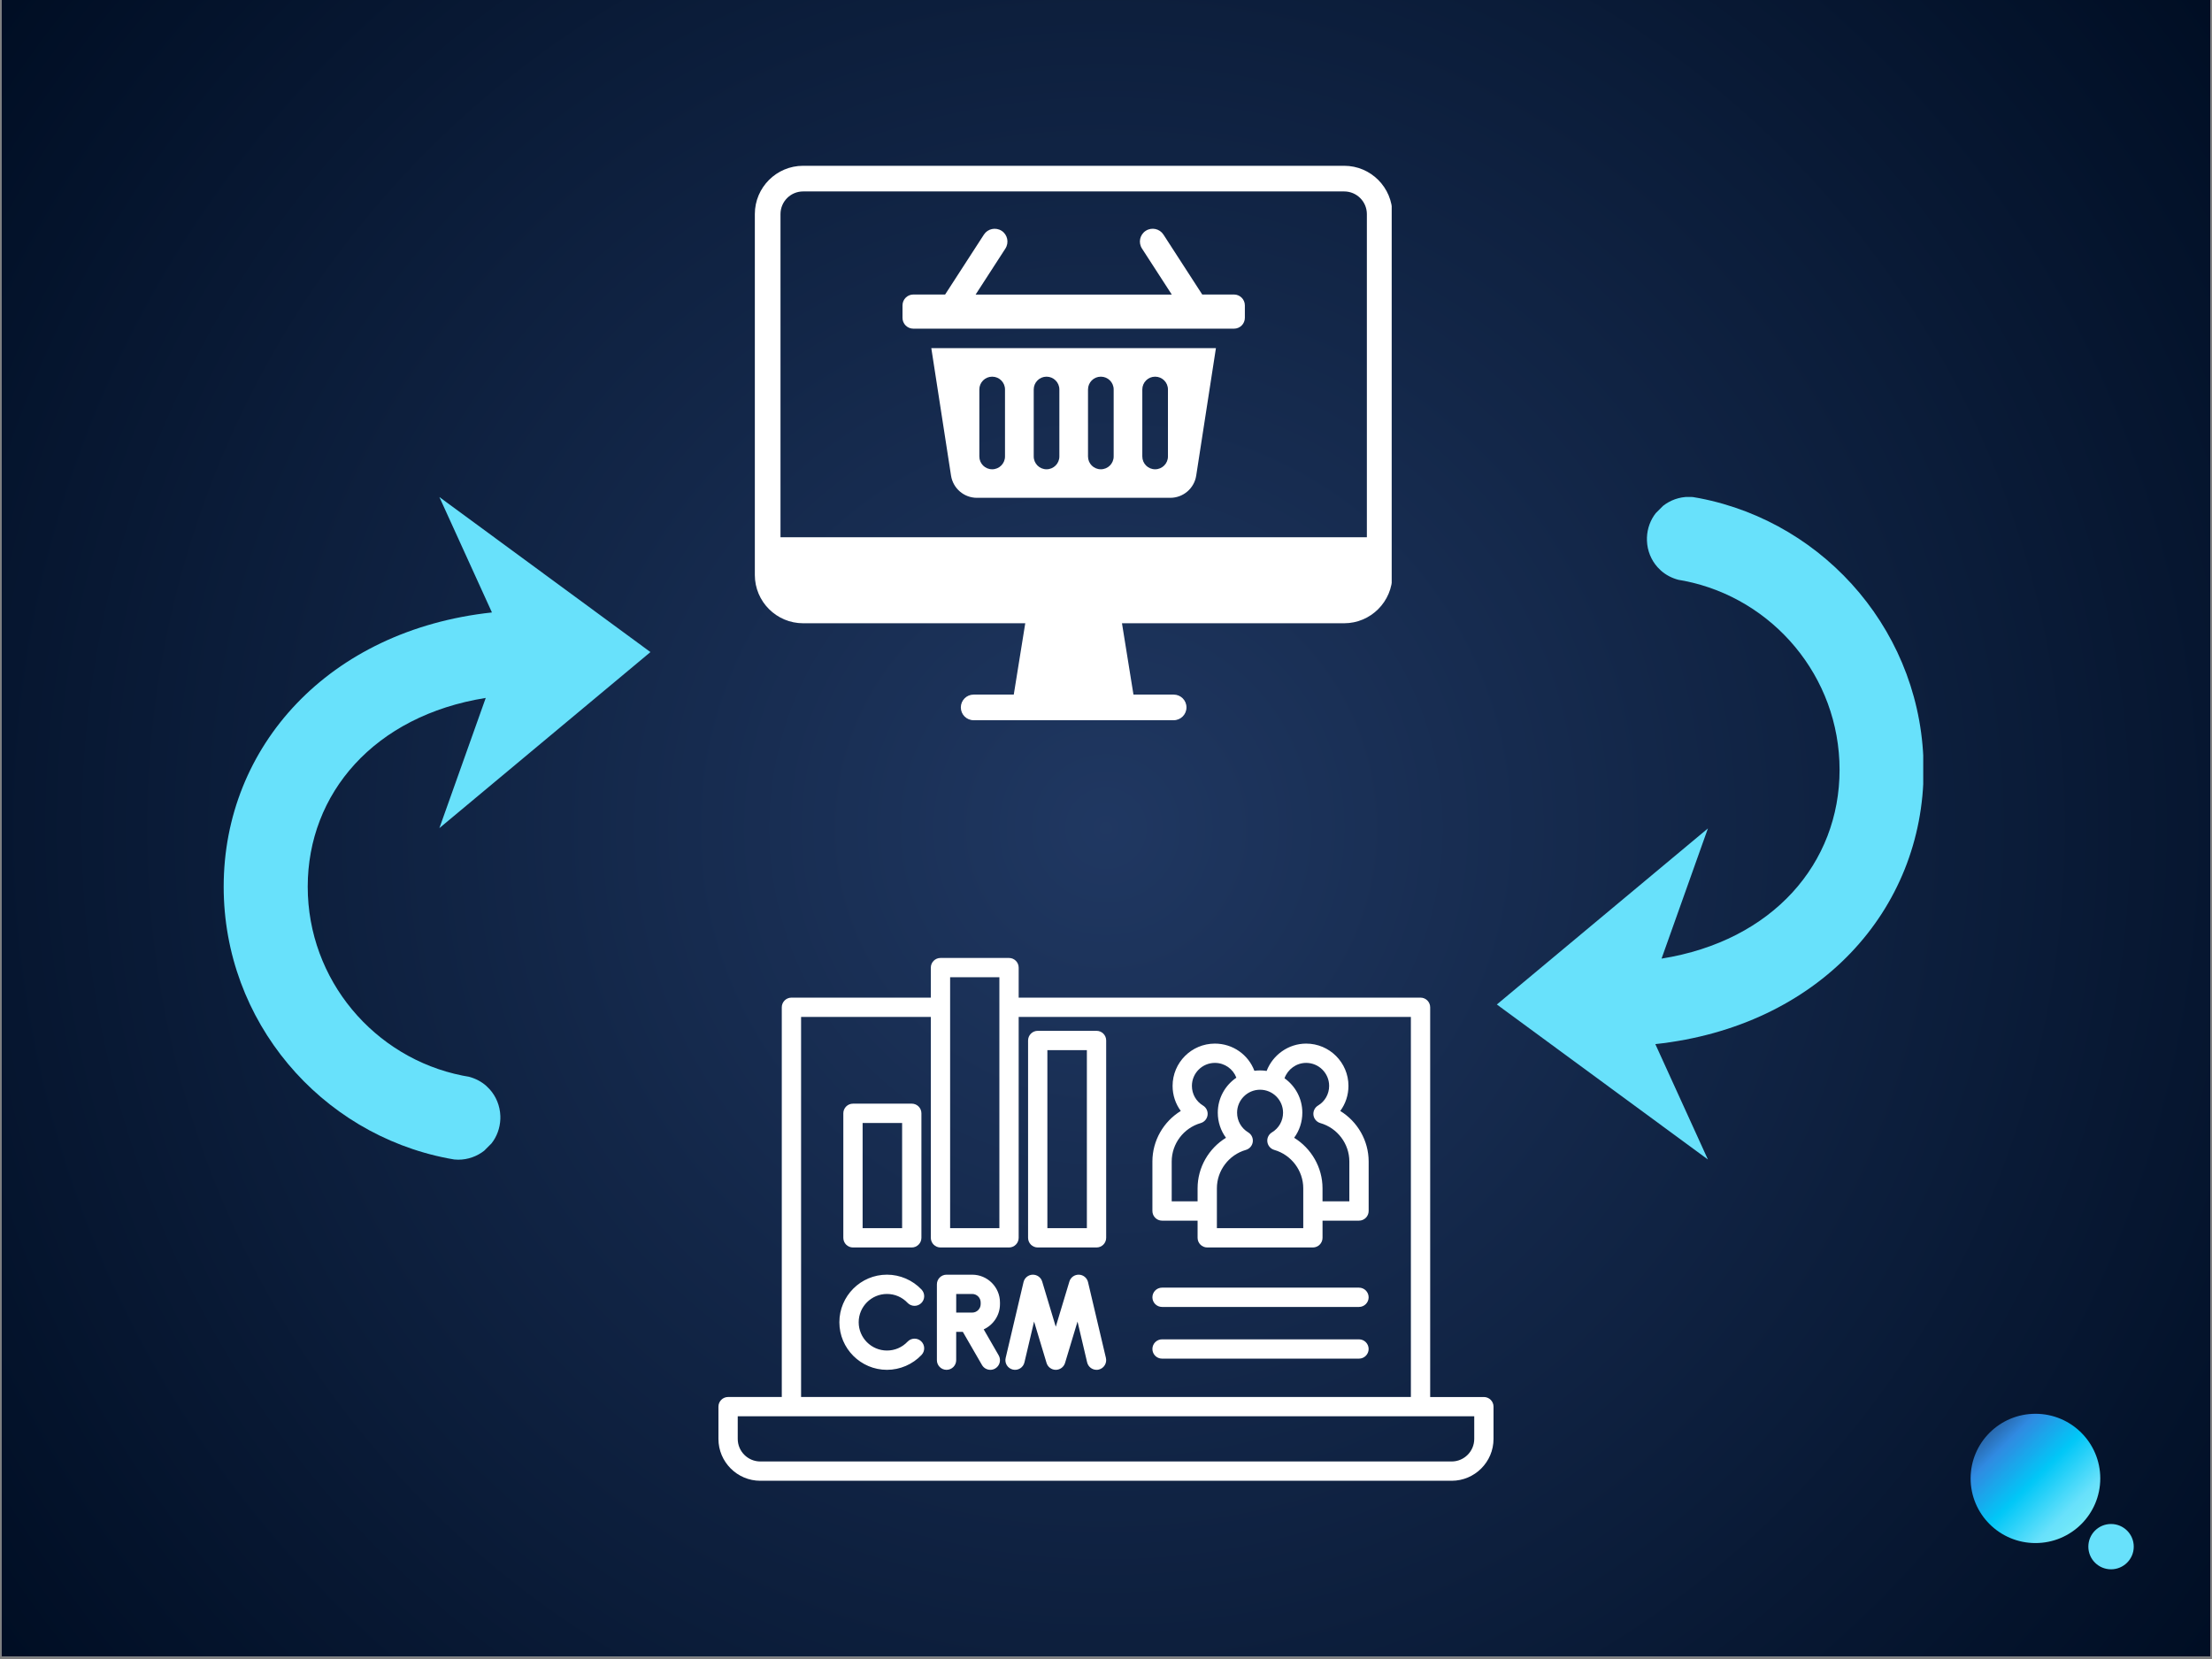 <svg xmlns="http://www.w3.org/2000/svg" xmlns:xlink="http://www.w3.org/1999/xlink" width="600" zoomAndPan="magnify" viewBox="0 0 450 337.5" height="450" preserveAspectRatio="xMidYMid meet" version="1.0"><rect x="0" y="0" width="450" height="337.5" fill="#808080" stroke="none"/><defs><clipPath id="05f36a0d32"><path d="M 0.332 0 L 449.668 0 L 449.668 337 L 0.332 337 Z M 0.332 0 " clip-rule="nonzero"/></clipPath><radialGradient gradientTransform="matrix(1, 0, 0, 1, 0.333, 0)" gradientUnits="userSpaceOnUse" r="280.834" cx="224.667" id="68f4e9fffe" cy="168.5" fx="224.667" fy="168.5"><stop stop-opacity="1" stop-color="rgb(12.451%, 21.831%, 38.239%)" offset="0"/><stop stop-opacity="1" stop-color="rgb(12.279%, 21.605%, 37.906%)" offset="0.016"/><stop stop-opacity="1" stop-color="rgb(12.132%, 21.413%, 37.622%)" offset="0.027"/><stop stop-opacity="1" stop-color="rgb(11.986%, 21.219%, 37.337%)" offset="0.039"/><stop stop-opacity="1" stop-color="rgb(11.838%, 21.027%, 37.051%)" offset="0.051"/><stop stop-opacity="1" stop-color="rgb(11.691%, 20.833%, 36.768%)" offset="0.062"/><stop stop-opacity="1" stop-color="rgb(11.543%, 20.641%, 36.482%)" offset="0.074"/><stop stop-opacity="1" stop-color="rgb(11.397%, 20.447%, 36.197%)" offset="0.086"/><stop stop-opacity="1" stop-color="rgb(11.25%, 20.255%, 35.912%)" offset="0.098"/><stop stop-opacity="1" stop-color="rgb(11.102%, 20.061%, 35.628%)" offset="0.109"/><stop stop-opacity="1" stop-color="rgb(10.956%, 19.868%, 35.342%)" offset="0.121"/><stop stop-opacity="1" stop-color="rgb(10.809%, 19.675%, 35.057%)" offset="0.133"/><stop stop-opacity="1" stop-color="rgb(10.661%, 19.482%, 34.773%)" offset="0.145"/><stop stop-opacity="1" stop-color="rgb(10.515%, 19.289%, 34.488%)" offset="0.156"/><stop stop-opacity="1" stop-color="rgb(10.367%, 19.096%, 34.203%)" offset="0.168"/><stop stop-opacity="1" stop-color="rgb(10.22%, 18.903%, 33.919%)" offset="0.18"/><stop stop-opacity="1" stop-color="rgb(10.074%, 18.71%, 33.633%)" offset="0.191"/><stop stop-opacity="1" stop-color="rgb(9.926%, 18.517%, 33.348%)" offset="0.203"/><stop stop-opacity="1" stop-color="rgb(9.779%, 18.324%, 33.063%)" offset="0.215"/><stop stop-opacity="1" stop-color="rgb(9.631%, 18.13%, 32.779%)" offset="0.227"/><stop stop-opacity="1" stop-color="rgb(9.485%, 17.938%, 32.494%)" offset="0.238"/><stop stop-opacity="1" stop-color="rgb(9.338%, 17.744%, 32.208%)" offset="0.25"/><stop stop-opacity="1" stop-color="rgb(9.215%, 17.584%, 31.972%)" offset="0.262"/><stop stop-opacity="1" stop-color="rgb(9.117%, 17.456%, 31.781%)" offset="0.27"/><stop stop-opacity="1" stop-color="rgb(9.019%, 17.326%, 31.592%)" offset="0.277"/><stop stop-opacity="1" stop-color="rgb(8.922%, 17.198%, 31.401%)" offset="0.285"/><stop stop-opacity="1" stop-color="rgb(8.823%, 17.07%, 31.212%)" offset="0.293"/><stop stop-opacity="1" stop-color="rgb(8.725%, 16.94%, 31.023%)" offset="0.301"/><stop stop-opacity="1" stop-color="rgb(8.627%, 16.812%, 30.832%)" offset="0.309"/><stop stop-opacity="1" stop-color="rgb(8.53%, 16.684%, 30.643%)" offset="0.316"/><stop stop-opacity="1" stop-color="rgb(8.43%, 16.554%, 30.452%)" offset="0.324"/><stop stop-opacity="1" stop-color="rgb(8.333%, 16.426%, 30.263%)" offset="0.332"/><stop stop-opacity="1" stop-color="rgb(8.235%, 16.298%, 30.072%)" offset="0.34"/><stop stop-opacity="1" stop-color="rgb(8.138%, 16.168%, 29.883%)" offset="0.348"/><stop stop-opacity="1" stop-color="rgb(8.038%, 16.04%, 29.692%)" offset="0.355"/><stop stop-opacity="1" stop-color="rgb(7.941%, 15.912%, 29.503%)" offset="0.363"/><stop stop-opacity="1" stop-color="rgb(7.843%, 15.782%, 29.312%)" offset="0.371"/><stop stop-opacity="1" stop-color="rgb(7.695%, 15.59%, 29.027%)" offset="0.379"/><stop stop-opacity="1" stop-color="rgb(7.5%, 15.332%, 28.647%)" offset="0.395"/><stop stop-opacity="1" stop-color="rgb(7.303%, 15.074%, 28.268%)" offset="0.41"/><stop stop-opacity="1" stop-color="rgb(7.108%, 14.818%, 27.888%)" offset="0.426"/><stop stop-opacity="1" stop-color="rgb(6.911%, 14.56%, 27.509%)" offset="0.441"/><stop stop-opacity="1" stop-color="rgb(6.715%, 14.302%, 27.129%)" offset="0.457"/><stop stop-opacity="1" stop-color="rgb(6.519%, 14.046%, 26.749%)" offset="0.473"/><stop stop-opacity="1" stop-color="rgb(6.323%, 13.788%, 26.369%)" offset="0.488"/><stop stop-opacity="1" stop-color="rgb(6.151%, 13.564%, 26.036%)" offset="0.504"/><stop stop-opacity="1" stop-color="rgb(6.004%, 13.37%, 25.751%)" offset="0.516"/><stop stop-opacity="1" stop-color="rgb(5.858%, 13.177%, 25.467%)" offset="0.527"/><stop stop-opacity="1" stop-color="rgb(5.71%, 12.984%, 25.182%)" offset="0.539"/><stop stop-opacity="1" stop-color="rgb(5.563%, 12.791%, 24.896%)" offset="0.551"/><stop stop-opacity="1" stop-color="rgb(5.415%, 12.598%, 24.612%)" offset="0.562"/><stop stop-opacity="1" stop-color="rgb(5.269%, 12.405%, 24.327%)" offset="0.574"/><stop stop-opacity="1" stop-color="rgb(5.122%, 12.212%, 24.042%)" offset="0.586"/><stop stop-opacity="1" stop-color="rgb(4.974%, 12.019%, 23.758%)" offset="0.598"/><stop stop-opacity="1" stop-color="rgb(4.828%, 11.826%, 23.473%)" offset="0.609"/><stop stop-opacity="1" stop-color="rgb(4.681%, 11.633%, 23.187%)" offset="0.621"/><stop stop-opacity="1" stop-color="rgb(4.558%, 11.472%, 22.951%)" offset="0.633"/><stop stop-opacity="1" stop-color="rgb(4.46%, 11.343%, 22.76%)" offset="0.641"/><stop stop-opacity="1" stop-color="rgb(4.362%, 11.215%, 22.571%)" offset="0.648"/><stop stop-opacity="1" stop-color="rgb(4.265%, 11.086%, 22.38%)" offset="0.656"/><stop stop-opacity="1" stop-color="rgb(4.166%, 10.957%, 22.191%)" offset="0.664"/><stop stop-opacity="1" stop-color="rgb(4.068%, 10.829%, 22%)" offset="0.672"/><stop stop-opacity="1" stop-color="rgb(3.97%, 10.699%, 21.811%)" offset="0.68"/><stop stop-opacity="1" stop-color="rgb(3.871%, 10.571%, 21.62%)" offset="0.688"/><stop stop-opacity="1" stop-color="rgb(3.725%, 10.379%, 21.335%)" offset="0.695"/><stop stop-opacity="1" stop-color="rgb(3.528%, 10.121%, 20.956%)" offset="0.711"/><stop stop-opacity="1" stop-color="rgb(3.333%, 9.863%, 20.576%)" offset="0.727"/><stop stop-opacity="1" stop-color="rgb(3.136%, 9.607%, 20.197%)" offset="0.742"/><stop stop-opacity="1" stop-color="rgb(2.965%, 9.381%, 19.864%)" offset="0.758"/><stop stop-opacity="1" stop-color="rgb(2.818%, 9.189%, 19.579%)" offset="0.77"/><stop stop-opacity="1" stop-color="rgb(2.67%, 8.995%, 19.295%)" offset="0.781"/><stop stop-opacity="1" stop-color="rgb(2.524%, 8.803%, 19.009%)" offset="0.793"/><stop stop-opacity="1" stop-color="rgb(2.377%, 8.609%, 18.724%)" offset="0.805"/><stop stop-opacity="1" stop-color="rgb(2.254%, 8.449%, 18.488%)" offset="0.816"/><stop stop-opacity="1" stop-color="rgb(2.156%, 8.319%, 18.297%)" offset="0.824"/><stop stop-opacity="1" stop-color="rgb(2.058%, 8.191%, 18.108%)" offset="0.832"/><stop stop-opacity="1" stop-color="rgb(1.959%, 8.063%, 17.917%)" offset="0.84"/><stop stop-opacity="1" stop-color="rgb(1.813%, 7.869%, 17.632%)" offset="0.848"/><stop stop-opacity="1" stop-color="rgb(1.616%, 7.611%, 17.252%)" offset="0.863"/><stop stop-opacity="1" stop-color="rgb(1.445%, 7.387%, 16.92%)" offset="0.879"/><stop stop-opacity="1" stop-color="rgb(1.299%, 7.195%, 16.635%)" offset="0.891"/><stop stop-opacity="1" stop-color="rgb(1.151%, 7.001%, 16.35%)" offset="0.902"/><stop stop-opacity="1" stop-color="rgb(1.028%, 6.841%, 16.113%)" offset="0.914"/><stop stop-opacity="1" stop-color="rgb(0.931%, 6.711%, 15.923%)" offset="0.922"/><stop stop-opacity="1" stop-color="rgb(0.783%, 6.519%, 15.637%)" offset="0.93"/><stop stop-opacity="1" stop-color="rgb(0.612%, 6.293%, 15.306%)" offset="0.945"/><stop stop-opacity="1" stop-color="rgb(0.49%, 6.133%, 15.068%)" offset="0.957"/><stop stop-opacity="1" stop-color="rgb(0.342%, 5.939%, 14.783%)" offset="0.965"/><stop stop-opacity="1" stop-color="rgb(0.195%, 5.746%, 14.499%)" offset="0.98"/><stop stop-opacity="1" stop-color="rgb(0.073%, 5.585%, 14.261%)" offset="0.988"/><stop stop-opacity="1" stop-color="rgb(0%, 5.489%, 14.119%)" offset="1"/></radialGradient><clipPath id="49a6ce4771"><path d="M 400.895 287.613 L 427.27 287.613 L 427.27 313.914 L 400.895 313.914 Z M 400.895 287.613 " clip-rule="nonzero"/></clipPath><clipPath id="4f49fb77da"><path d="M 414.082 287.613 C 406.801 287.613 400.895 293.5 400.895 300.766 C 400.895 308.027 406.801 313.914 414.082 313.914 C 421.371 313.914 427.27 308.027 427.27 300.766 C 427.27 293.5 421.371 287.613 414.082 287.613 Z M 414.082 287.613 " clip-rule="nonzero"/></clipPath><linearGradient x1="-0.018" gradientTransform="matrix(0.103, 0, 0, 0.103, 400.896, 287.614)" y1="-0.018" x2="255.967" gradientUnits="userSpaceOnUse" y2="255.967" id="f2098b190e"><stop stop-opacity="1" stop-color="rgb(12.549%, 21.959%, 38.429%)" offset="0"/><stop stop-opacity="1" stop-color="rgb(12.549%, 22.523%, 39.189%)" offset="0.004"/><stop stop-opacity="1" stop-color="rgb(12.549%, 23.088%, 39.949%)" offset="0.008"/><stop stop-opacity="1" stop-color="rgb(12.744%, 23.482%, 40.715%)" offset="0.012"/><stop stop-opacity="1" stop-color="rgb(12.939%, 23.875%, 41.481%)" offset="0.016"/><stop stop-opacity="1" stop-color="rgb(12.956%, 24.504%, 42.346%)" offset="0.02"/><stop stop-opacity="1" stop-color="rgb(12.975%, 25.134%, 43.211%)" offset="0.023"/><stop stop-opacity="1" stop-color="rgb(13.152%, 25.523%, 43.977%)" offset="0.027"/><stop stop-opacity="1" stop-color="rgb(13.329%, 25.914%, 44.745%)" offset="0.031"/><stop stop-opacity="1" stop-color="rgb(13.329%, 26.486%, 45.506%)" offset="0.035"/><stop stop-opacity="1" stop-color="rgb(13.329%, 27.058%, 46.268%)" offset="0.039"/><stop stop-opacity="1" stop-color="rgb(13.528%, 27.438%, 47.034%)" offset="0.043"/><stop stop-opacity="1" stop-color="rgb(13.73%, 27.82%, 47.801%)" offset="0.047"/><stop stop-opacity="1" stop-color="rgb(13.73%, 28.4%, 48.567%)" offset="0.051"/><stop stop-opacity="1" stop-color="rgb(13.73%, 28.981%, 49.335%)" offset="0.055"/><stop stop-opacity="1" stop-color="rgb(13.924%, 29.533%, 50.101%)" offset="0.059"/><stop stop-opacity="1" stop-color="rgb(14.119%, 30.086%, 50.868%)" offset="0.062"/><stop stop-opacity="1" stop-color="rgb(14.13%, 30.544%, 51.732%)" offset="0.066"/><stop stop-opacity="1" stop-color="rgb(14.142%, 31.003%, 52.596%)" offset="0.07"/><stop stop-opacity="1" stop-color="rgb(14.325%, 31.583%, 53.362%)" offset="0.074"/><stop stop-opacity="1" stop-color="rgb(14.51%, 32.164%, 54.129%)" offset="0.078"/><stop stop-opacity="1" stop-color="rgb(14.51%, 32.544%, 54.895%)" offset="0.082"/><stop stop-opacity="1" stop-color="rgb(14.51%, 32.925%, 55.663%)" offset="0.086"/><stop stop-opacity="1" stop-color="rgb(14.703%, 33.507%, 56.424%)" offset="0.09"/><stop stop-opacity="1" stop-color="rgb(14.899%, 34.088%, 57.185%)" offset="0.094"/><stop stop-opacity="1" stop-color="rgb(14.899%, 34.468%, 57.951%)" offset="0.098"/><stop stop-opacity="1" stop-color="rgb(14.899%, 34.85%, 58.719%)" offset="0.102"/><stop stop-opacity="1" stop-color="rgb(15.094%, 35.478%, 59.387%)" offset="0.105"/><stop stop-opacity="1" stop-color="rgb(15.289%, 36.108%, 60.057%)" offset="0.109"/><stop stop-opacity="1" stop-color="rgb(15.294%, 36.494%, 60.823%)" offset="0.113"/><stop stop-opacity="1" stop-color="rgb(15.3%, 36.88%, 61.591%)" offset="0.117"/><stop stop-opacity="1" stop-color="rgb(15.494%, 37.456%, 62.357%)" offset="0.121"/><stop stop-opacity="1" stop-color="rgb(15.689%, 38.031%, 63.124%)" offset="0.125"/><stop stop-opacity="1" stop-color="rgb(15.689%, 38.599%, 63.89%)" offset="0.129"/><stop stop-opacity="1" stop-color="rgb(15.689%, 39.166%, 64.658%)" offset="0.133"/><stop stop-opacity="1" stop-color="rgb(15.884%, 39.56%, 65.419%)" offset="0.137"/><stop stop-opacity="1" stop-color="rgb(16.08%, 39.955%, 66.18%)" offset="0.141"/><stop stop-opacity="1" stop-color="rgb(16.096%, 40.584%, 67.046%)" offset="0.145"/><stop stop-opacity="1" stop-color="rgb(16.115%, 41.214%, 67.911%)" offset="0.148"/><stop stop-opacity="1" stop-color="rgb(16.292%, 41.603%, 68.677%)" offset="0.152"/><stop stop-opacity="1" stop-color="rgb(16.469%, 41.994%, 69.443%)" offset="0.156"/><stop stop-opacity="1" stop-color="rgb(16.469%, 42.566%, 70.209%)" offset="0.16"/><stop stop-opacity="1" stop-color="rgb(16.469%, 43.138%, 70.976%)" offset="0.164"/><stop stop-opacity="1" stop-color="rgb(16.664%, 43.518%, 71.742%)" offset="0.168"/><stop stop-opacity="1" stop-color="rgb(16.859%, 43.9%, 72.508%)" offset="0.172"/><stop stop-opacity="1" stop-color="rgb(16.859%, 44.479%, 73.274%)" offset="0.176"/><stop stop-opacity="1" stop-color="rgb(16.859%, 45.061%, 74.042%)" offset="0.18"/><stop stop-opacity="1" stop-color="rgb(17.053%, 45.441%, 74.808%)" offset="0.184"/><stop stop-opacity="1" stop-color="rgb(17.249%, 45.822%, 75.575%)" offset="0.188"/><stop stop-opacity="1" stop-color="rgb(17.261%, 46.452%, 76.434%)" offset="0.191"/><stop stop-opacity="1" stop-color="rgb(17.273%, 47.083%, 77.295%)" offset="0.195"/><stop stop-opacity="1" stop-color="rgb(17.461%, 47.662%, 78.061%)" offset="0.199"/><stop stop-opacity="1" stop-color="rgb(17.65%, 48.244%, 78.828%)" offset="0.203"/><stop stop-opacity="1" stop-color="rgb(17.65%, 48.624%, 79.594%)" offset="0.207"/><stop stop-opacity="1" stop-color="rgb(17.65%, 49.005%, 80.36%)" offset="0.211"/><stop stop-opacity="1" stop-color="rgb(17.844%, 49.57%, 81.126%)" offset="0.215"/><stop stop-opacity="1" stop-color="rgb(18.039%, 50.134%, 81.894%)" offset="0.219"/><stop stop-opacity="1" stop-color="rgb(18.039%, 50.531%, 82.66%)" offset="0.223"/><stop stop-opacity="1" stop-color="rgb(18.039%, 50.929%, 83.427%)" offset="0.227"/><stop stop-opacity="1" stop-color="rgb(18.234%, 51.558%, 84.291%)" offset="0.23"/><stop stop-opacity="1" stop-color="rgb(18.43%, 52.188%, 85.156%)" offset="0.234"/><stop stop-opacity="1" stop-color="rgb(18.434%, 52.574%, 85.922%)" offset="0.238"/><stop stop-opacity="1" stop-color="rgb(18.439%, 52.96%, 86.69%)" offset="0.242"/><stop stop-opacity="1" stop-color="rgb(18.628%, 53.535%, 87.456%)" offset="0.246"/><stop stop-opacity="1" stop-color="rgb(18.819%, 54.111%, 88.223%)" offset="0.25"/><stop stop-opacity="1" stop-color="rgb(18.442%, 54.491%, 88.412%)" offset="0.254"/><stop stop-opacity="1" stop-color="rgb(18.066%, 54.872%, 88.603%)" offset="0.258"/><stop stop-opacity="1" stop-color="rgb(17.88%, 55.257%, 88.615%)" offset="0.262"/><stop stop-opacity="1" stop-color="rgb(17.694%, 55.643%, 88.629%)" offset="0.266"/><stop stop-opacity="1" stop-color="rgb(17.455%, 56.073%, 88.824%)" offset="0.27"/><stop stop-opacity="1" stop-color="rgb(17.215%, 56.503%, 89.02%)" offset="0.273"/><stop stop-opacity="1" stop-color="rgb(16.833%, 56.885%, 89.214%)" offset="0.277"/><stop stop-opacity="1" stop-color="rgb(16.454%, 57.266%, 89.409%)" offset="0.281"/><stop stop-opacity="1" stop-color="rgb(16.266%, 57.457%, 89.409%)" offset="0.289"/><stop stop-opacity="1" stop-color="rgb(15.695%, 58.029%, 89.604%)" offset="0.293"/><stop stop-opacity="1" stop-color="rgb(15.311%, 58.409%, 89.799%)" offset="0.297"/><stop stop-opacity="1" stop-color="rgb(15.105%, 58.794%, 89.98%)" offset="0.301"/><stop stop-opacity="1" stop-color="rgb(14.899%, 59.18%, 90.16%)" offset="0.305"/><stop stop-opacity="1" stop-color="rgb(14.537%, 59.561%, 90.179%)" offset="0.309"/><stop stop-opacity="1" stop-color="rgb(14.177%, 59.943%, 90.199%)" offset="0.312"/><stop stop-opacity="1" stop-color="rgb(13.942%, 60.371%, 90.395%)" offset="0.316"/><stop stop-opacity="1" stop-color="rgb(13.707%, 60.802%, 90.59%)" offset="0.32"/><stop stop-opacity="1" stop-color="rgb(13.322%, 61.186%, 90.784%)" offset="0.324"/><stop stop-opacity="1" stop-color="rgb(12.939%, 61.572%, 90.979%)" offset="0.328"/><stop stop-opacity="1" stop-color="rgb(12.752%, 61.952%, 91.167%)" offset="0.332"/><stop stop-opacity="1" stop-color="rgb(12.564%, 62.334%, 91.354%)" offset="0.336"/><stop stop-opacity="1" stop-color="rgb(12.178%, 62.72%, 91.362%)" offset="0.34"/><stop stop-opacity="1" stop-color="rgb(11.794%, 63.106%, 91.37%)" offset="0.344"/><stop stop-opacity="1" stop-color="rgb(11.607%, 63.486%, 91.563%)" offset="0.348"/><stop stop-opacity="1" stop-color="rgb(11.421%, 63.867%, 91.759%)" offset="0.352"/><stop stop-opacity="1" stop-color="rgb(11.005%, 64.302%, 91.959%)" offset="0.355"/><stop stop-opacity="1" stop-color="rgb(10.59%, 64.737%, 92.159%)" offset="0.359"/><stop stop-opacity="1" stop-color="rgb(10.39%, 65.112%, 92.163%)" offset="0.363"/><stop stop-opacity="1" stop-color="rgb(10.19%, 65.489%, 92.169%)" offset="0.367"/><stop stop-opacity="1" stop-color="rgb(9.804%, 65.68%, 92.358%)" offset="0.371"/><stop stop-opacity="1" stop-color="rgb(9.418%, 65.871%, 92.549%)" offset="0.375"/><stop stop-opacity="1" stop-color="rgb(9.232%, 66.255%, 92.731%)" offset="0.379"/><stop stop-opacity="1" stop-color="rgb(9.047%, 66.641%, 92.912%)" offset="0.383"/><stop stop-opacity="1" stop-color="rgb(8.838%, 67.023%, 92.926%)" offset="0.387"/><stop stop-opacity="1" stop-color="rgb(8.629%, 67.404%, 92.94%)" offset="0.391"/><stop stop-opacity="1" stop-color="rgb(8.217%, 67.838%, 93.134%)" offset="0.395"/><stop stop-opacity="1" stop-color="rgb(7.806%, 68.272%, 93.329%)" offset="0.398"/><stop stop-opacity="1" stop-color="rgb(7.62%, 68.652%, 93.529%)" offset="0.402"/><stop stop-opacity="1" stop-color="rgb(7.434%, 69.034%, 93.729%)" offset="0.406"/><stop stop-opacity="1" stop-color="rgb(7.053%, 69.415%, 93.729%)" offset="0.41"/><stop stop-opacity="1" stop-color="rgb(6.673%, 69.797%, 93.729%)" offset="0.414"/><stop stop-opacity="1" stop-color="rgb(6.471%, 70.181%, 93.924%)" offset="0.418"/><stop stop-opacity="1" stop-color="rgb(6.27%, 70.567%, 94.119%)" offset="0.422"/><stop stop-opacity="1" stop-color="rgb(5.899%, 70.949%, 94.315%)" offset="0.426"/><stop stop-opacity="1" stop-color="rgb(5.528%, 71.33%, 94.51%)" offset="0.43"/><stop stop-opacity="1" stop-color="rgb(5.313%, 71.715%, 94.675%)" offset="0.434"/><stop stop-opacity="1" stop-color="rgb(5.099%, 72.099%, 94.841%)" offset="0.438"/><stop stop-opacity="1" stop-color="rgb(4.704%, 72.53%, 94.881%)" offset="0.441"/><stop stop-opacity="1" stop-color="rgb(4.309%, 72.96%, 94.92%)" offset="0.445"/><stop stop-opacity="1" stop-color="rgb(4.112%, 73.146%, 95.105%)" offset="0.449"/><stop stop-opacity="1" stop-color="rgb(3.917%, 73.332%, 95.29%)" offset="0.453"/><stop stop-opacity="1" stop-color="rgb(3.535%, 73.718%, 95.48%)" offset="0.457"/><stop stop-opacity="1" stop-color="rgb(3.156%, 74.104%, 95.673%)" offset="0.461"/><stop stop-opacity="1" stop-color="rgb(2.969%, 74.484%, 95.68%)" offset="0.465"/><stop stop-opacity="1" stop-color="rgb(2.783%, 74.866%, 95.689%)" offset="0.469"/><stop stop-opacity="1" stop-color="rgb(2.397%, 75.25%, 95.883%)" offset="0.473"/><stop stop-opacity="1" stop-color="rgb(2.011%, 75.636%, 96.078%)" offset="0.477"/><stop stop-opacity="1" stop-color="rgb(1.776%, 76.067%, 96.274%)" offset="0.48"/><stop stop-opacity="1" stop-color="rgb(1.543%, 76.497%, 96.469%)" offset="0.484"/><stop stop-opacity="1" stop-color="rgb(1.161%, 76.877%, 96.474%)" offset="0.488"/><stop stop-opacity="1" stop-color="rgb(0.78%, 77.258%, 96.478%)" offset="0.492"/><stop stop-opacity="1" stop-color="rgb(0.589%, 77.643%, 96.669%)" offset="0.496"/><stop stop-opacity="1" stop-color="rgb(0.398%, 78.029%, 96.86%)" offset="0.5"/><stop stop-opacity="1" stop-color="rgb(0.969%, 78.215%, 96.86%)" offset="0.504"/><stop stop-opacity="1" stop-color="rgb(1.541%, 78.401%, 96.86%)" offset="0.508"/><stop stop-opacity="1" stop-color="rgb(2.121%, 78.587%, 96.86%)" offset="0.512"/><stop stop-opacity="1" stop-color="rgb(2.702%, 78.773%, 96.86%)" offset="0.516"/><stop stop-opacity="1" stop-color="rgb(3.522%, 78.813%, 96.875%)" offset="0.52"/><stop stop-opacity="1" stop-color="rgb(4.343%, 78.853%, 96.892%)" offset="0.523"/><stop stop-opacity="1" stop-color="rgb(4.93%, 79.044%, 97.07%)" offset="0.527"/><stop stop-opacity="1" stop-color="rgb(5.518%, 79.234%, 97.249%)" offset="0.531"/><stop stop-opacity="1" stop-color="rgb(6.091%, 79.422%, 97.249%)" offset="0.535"/><stop stop-opacity="1" stop-color="rgb(6.665%, 79.61%, 97.249%)" offset="0.539"/><stop stop-opacity="1" stop-color="rgb(7.24%, 79.793%, 97.249%)" offset="0.543"/><stop stop-opacity="1" stop-color="rgb(7.817%, 79.977%, 97.249%)" offset="0.547"/><stop stop-opacity="1" stop-color="rgb(8.572%, 80.162%, 97.249%)" offset="0.551"/><stop stop-opacity="1" stop-color="rgb(9.328%, 80.348%, 97.249%)" offset="0.555"/><stop stop-opacity="1" stop-color="rgb(9.898%, 80.368%, 97.249%)" offset="0.559"/><stop stop-opacity="1" stop-color="rgb(10.471%, 80.389%, 97.249%)" offset="0.562"/><stop stop-opacity="1" stop-color="rgb(11.136%, 80.594%, 97.249%)" offset="0.566"/><stop stop-opacity="1" stop-color="rgb(11.801%, 80.8%, 97.249%)" offset="0.57"/><stop stop-opacity="1" stop-color="rgb(12.372%, 80.989%, 97.249%)" offset="0.574"/><stop stop-opacity="1" stop-color="rgb(12.944%, 81.18%, 97.249%)" offset="0.578"/><stop stop-opacity="1" stop-color="rgb(13.524%, 81.366%, 97.249%)" offset="0.582"/><stop stop-opacity="1" stop-color="rgb(14.104%, 81.554%, 97.249%)" offset="0.586"/><stop stop-opacity="1" stop-color="rgb(14.861%, 81.738%, 97.43%)" offset="0.59"/><stop stop-opacity="1" stop-color="rgb(15.619%, 81.924%, 97.614%)" offset="0.594"/><stop stop-opacity="1" stop-color="rgb(16.185%, 81.941%, 97.63%)" offset="0.598"/><stop stop-opacity="1" stop-color="rgb(16.753%, 81.96%, 97.649%)" offset="0.602"/><stop stop-opacity="1" stop-color="rgb(17.422%, 82.167%, 97.649%)" offset="0.605"/><stop stop-opacity="1" stop-color="rgb(18.092%, 82.376%, 97.649%)" offset="0.609"/><stop stop-opacity="1" stop-color="rgb(18.663%, 82.562%, 97.649%)" offset="0.613"/><stop stop-opacity="1" stop-color="rgb(19.235%, 82.75%, 97.649%)" offset="0.617"/><stop stop-opacity="1" stop-color="rgb(19.997%, 82.939%, 97.649%)" offset="0.621"/><stop stop-opacity="1" stop-color="rgb(20.758%, 83.128%, 97.649%)" offset="0.625"/><stop stop-opacity="1" stop-color="rgb(21.33%, 83.315%, 97.649%)" offset="0.629"/><stop stop-opacity="1" stop-color="rgb(21.902%, 83.501%, 97.649%)" offset="0.633"/><stop stop-opacity="1" stop-color="rgb(22.473%, 83.685%, 97.649%)" offset="0.637"/><stop stop-opacity="1" stop-color="rgb(23.044%, 83.871%, 97.649%)" offset="0.641"/><stop stop-opacity="1" stop-color="rgb(23.709%, 83.911%, 97.649%)" offset="0.645"/><stop stop-opacity="1" stop-color="rgb(24.374%, 83.951%, 97.649%)" offset="0.648"/><stop stop-opacity="1" stop-color="rgb(24.945%, 84.137%, 97.655%)" offset="0.652"/><stop stop-opacity="1" stop-color="rgb(25.517%, 84.323%, 97.662%)" offset="0.656"/><stop stop-opacity="1" stop-color="rgb(26.283%, 84.515%, 97.85%)" offset="0.66"/><stop stop-opacity="1" stop-color="rgb(27.049%, 84.709%, 98.039%)" offset="0.664"/><stop stop-opacity="1" stop-color="rgb(27.62%, 84.892%, 98.039%)" offset="0.668"/><stop stop-opacity="1" stop-color="rgb(28.192%, 85.077%, 98.039%)" offset="0.672"/><stop stop-opacity="1" stop-color="rgb(28.76%, 85.262%, 98.039%)" offset="0.676"/><stop stop-opacity="1" stop-color="rgb(29.327%, 85.448%, 98.039%)" offset="0.68"/><stop stop-opacity="1" stop-color="rgb(29.929%, 85.468%, 98.039%)" offset="0.684"/><stop stop-opacity="1" stop-color="rgb(30.53%, 85.489%, 98.039%)" offset="0.688"/><stop stop-opacity="1" stop-color="rgb(31.354%, 85.693%, 98.039%)" offset="0.691"/><stop stop-opacity="1" stop-color="rgb(32.179%, 85.899%, 98.039%)" offset="0.695"/><stop stop-opacity="1" stop-color="rgb(32.755%, 86.084%, 98.039%)" offset="0.699"/><stop stop-opacity="1" stop-color="rgb(33.331%, 86.269%, 98.039%)" offset="0.703"/><stop stop-opacity="1" stop-color="rgb(33.904%, 86.459%, 98.039%)" offset="0.707"/><stop stop-opacity="1" stop-color="rgb(34.476%, 86.652%, 98.039%)" offset="0.711"/><stop stop-opacity="1" stop-color="rgb(35.065%, 86.838%, 98.039%)" offset="0.715"/><stop stop-opacity="1" stop-color="rgb(35.654%, 87.024%, 98.039%)" offset="0.719"/><stop stop-opacity="1" stop-color="rgb(36.229%, 87.041%, 98.207%)" offset="0.723"/><stop stop-opacity="1" stop-color="rgb(36.806%, 87.059%, 98.375%)" offset="0.727"/><stop stop-opacity="1" stop-color="rgb(37.63%, 87.267%, 98.402%)" offset="0.73"/><stop stop-opacity="1" stop-color="rgb(38.455%, 87.474%, 98.43%)" offset="0.734"/><stop stop-opacity="1" stop-color="rgb(39.035%, 87.656%, 98.43%)" offset="0.738"/><stop stop-opacity="1" stop-color="rgb(39.616%, 87.839%, 98.43%)" offset="0.742"/><stop stop-opacity="1" stop-color="rgb(40.186%, 88.033%, 98.43%)" offset="0.746"/><stop stop-opacity="1" stop-color="rgb(40.756%, 88.228%, 98.43%)" offset="0.75"/><stop stop-opacity="1" stop-color="rgb(40.967%, 88.414%, 98.43%)" offset="0.754"/><stop stop-opacity="1" stop-color="rgb(41.179%, 88.6%, 98.43%)" offset="0.758"/><stop stop-opacity="1" stop-color="rgb(41.374%, 88.614%, 98.257%)" offset="0.766"/><stop stop-opacity="1" stop-color="rgb(41.78%, 88.824%, 98.062%)" offset="0.77"/><stop stop-opacity="1" stop-color="rgb(41.991%, 89.02%, 98.039%)" offset="0.773"/><stop stop-opacity="1" stop-color="rgb(42.177%, 89.214%, 98.039%)" offset="0.781"/><stop stop-opacity="1" stop-color="rgb(42.555%, 89.409%, 98.039%)" offset="0.789"/><stop stop-opacity="1" stop-color="rgb(42.944%, 89.604%, 97.856%)" offset="0.797"/><stop stop-opacity="1" stop-color="rgb(43.333%, 89.978%, 97.661%)" offset="0.805"/><stop stop-opacity="1" stop-color="rgb(43.889%, 90.178%, 97.649%)" offset="0.809"/><stop stop-opacity="1" stop-color="rgb(44.249%, 90.199%, 97.649%)" offset="0.812"/><stop stop-opacity="1" stop-color="rgb(44.479%, 90.395%, 97.649%)" offset="0.816"/><stop stop-opacity="1" stop-color="rgb(44.71%, 90.59%, 97.649%)" offset="0.82"/><stop stop-opacity="1" stop-color="rgb(44.904%, 90.784%, 97.449%)" offset="0.824"/><stop stop-opacity="1" stop-color="rgb(45.099%, 90.979%, 97.249%)" offset="0.828"/><stop stop-opacity="1" stop-color="rgb(45.285%, 90.979%, 97.249%)" offset="0.836"/><stop stop-opacity="1" stop-color="rgb(45.657%, 91.174%, 97.249%)" offset="0.844"/><stop stop-opacity="1" stop-color="rgb(46.028%, 91.537%, 97.249%)" offset="0.852"/><stop stop-opacity="1" stop-color="rgb(46.442%, 91.731%, 97.054%)" offset="0.855"/><stop stop-opacity="1" stop-color="rgb(46.669%, 91.759%, 96.86%)" offset="0.859"/><stop stop-opacity="1" stop-color="rgb(46.864%, 91.959%, 96.86%)" offset="0.863"/><stop stop-opacity="1" stop-color="rgb(47.06%, 92.159%, 96.86%)" offset="0.867"/><stop stop-opacity="1" stop-color="rgb(47.249%, 92.159%, 96.86%)" offset="0.875"/><stop stop-opacity="1" stop-color="rgb(47.638%, 92.354%, 96.86%)" offset="0.879"/><stop stop-opacity="1" stop-color="rgb(47.839%, 92.549%, 96.86%)" offset="0.883"/><stop stop-opacity="1" stop-color="rgb(48.039%, 92.72%, 96.689%)" offset="0.887"/><stop stop-opacity="1" stop-color="rgb(48.239%, 92.891%, 96.518%)" offset="0.891"/><stop stop-opacity="1" stop-color="rgb(48.45%, 92.931%, 96.494%)" offset="0.895"/><stop stop-opacity="1" stop-color="rgb(48.66%, 92.97%, 96.469%)" offset="0.898"/><stop stop-opacity="1" stop-color="rgb(48.845%, 93.149%, 96.469%)" offset="0.906"/><stop stop-opacity="1" stop-color="rgb(49.22%, 93.526%, 96.469%)" offset="0.91"/><stop stop-opacity="1" stop-color="rgb(49.409%, 93.723%, 96.469%)" offset="0.914"/><stop stop-opacity="1" stop-color="rgb(49.603%, 93.726%, 96.286%)" offset="0.922"/><stop stop-opacity="1" stop-color="rgb(49.998%, 93.924%, 96.091%)" offset="0.926"/><stop stop-opacity="1" stop-color="rgb(50.2%, 94.119%, 96.078%)" offset="0.93"/><stop stop-opacity="1" stop-color="rgb(50.394%, 94.284%, 96.078%)" offset="0.938"/><stop stop-opacity="1" stop-color="rgb(50.978%, 94.487%, 96.078%)" offset="0.941"/><stop stop-opacity="1" stop-color="rgb(51.369%, 94.527%, 96.078%)" offset="0.945"/><stop stop-opacity="1" stop-color="rgb(51.564%, 94.713%, 95.883%)" offset="0.953"/><stop stop-opacity="1" stop-color="rgb(51.95%, 95.085%, 95.689%)" offset="0.961"/><stop stop-opacity="1" stop-color="rgb(52.327%, 95.28%, 95.689%)" offset="0.969"/><stop stop-opacity="1" stop-color="rgb(52.698%, 95.49%, 95.689%)" offset="0.973"/><stop stop-opacity="1" stop-color="rgb(52.884%, 95.689%, 95.689%)" offset="0.977"/><stop stop-opacity="1" stop-color="rgb(53.107%, 95.883%, 95.677%)" offset="0.98"/><stop stop-opacity="1" stop-color="rgb(53.329%, 96.078%, 95.665%)" offset="0.984"/><stop stop-opacity="1" stop-color="rgb(53.529%, 96.082%, 95.477%)" offset="0.988"/><stop stop-opacity="1" stop-color="rgb(53.729%, 96.085%, 95.29%)" offset="0.992"/><stop stop-opacity="1" stop-color="rgb(53.917%, 96.277%, 95.29%)" offset="1"/></linearGradient><clipPath id="61dd995d4f"><path d="M 424.844 310.035 L 434.082 310.035 L 434.082 319.254 L 424.844 319.254 Z M 424.844 310.035 " clip-rule="nonzero"/></clipPath><clipPath id="310524bc11"><path d="M 429.461 310.035 C 426.906 310.035 424.844 312.098 424.844 314.645 C 424.844 317.188 426.906 319.254 429.461 319.254 C 432.012 319.254 434.082 317.188 434.082 314.645 C 434.082 312.098 432.012 310.035 429.461 310.035 Z M 429.461 310.035 " clip-rule="nonzero"/></clipPath><clipPath id="d6d70630d0"><path d="M 146.07 194.871 L 304 194.871 L 304 301.215 L 146.07 301.215 Z M 146.07 194.871 " clip-rule="nonzero"/></clipPath><clipPath id="2859f37a0d"><path d="M 45.449 101.102 L 132.32 101.102 L 132.32 235.902 L 45.449 235.902 Z M 45.449 101.102 " clip-rule="nonzero"/></clipPath><clipPath id="72694f3e6e"><path d="M 304.383 101.102 L 391.254 101.102 L 391.254 235.902 L 304.383 235.902 Z M 304.383 101.102 " clip-rule="nonzero"/></clipPath><clipPath id="0e1e333283"><path d="M 0.512 0.102 L 87.254 0.102 L 87.254 134.902 L 0.512 134.902 Z M 0.512 0.102 " clip-rule="nonzero"/></clipPath><clipPath id="2271f4edc7"><rect x="0" width="88" y="0" height="135"/></clipPath><clipPath id="e1e00f5ec1"><path d="M 153.562 33.699 L 283.121 33.699 L 283.121 146.781 L 153.562 146.781 Z M 153.562 33.699 " clip-rule="nonzero"/></clipPath></defs><g clip-path="url(#05f36a0d32)"><path fill="#ffffff" d="M 0.332 0 L 449.668 0 L 449.668 337 L 0.332 337 Z M 0.332 0 " fill-opacity="1" fill-rule="nonzero"/><path fill="url(#68f4e9fffe)" d="M 0.332 0 L 0.332 337 L 449.668 337 L 449.668 0 Z M 0.332 0 " fill-rule="nonzero"/></g><g clip-path="url(#49a6ce4771)"><g clip-path="url(#4f49fb77da)"><path fill="url(#f2098b190e)" d="M 400.895 287.613 L 400.895 313.914 L 427.27 313.914 L 427.27 287.613 Z M 400.895 287.613 " fill-rule="nonzero"/></g></g><g clip-path="url(#61dd995d4f)"><g clip-path="url(#310524bc11)"><path fill="#68e1fb" d="M 424.844 310.035 L 434.082 310.035 L 434.082 319.254 L 424.844 319.254 Z M 424.844 310.035 " fill-opacity="1" fill-rule="nonzero"/></g></g><g clip-path="url(#d6d70630d0)"><path fill="#ffffff" d="M 301.875 284.203 L 290.949 284.203 L 290.949 204.918 C 290.949 203.836 290.07 202.953 288.984 202.953 L 207.234 202.953 L 207.234 196.848 C 207.234 195.766 206.355 194.883 205.273 194.883 L 191.328 194.883 C 190.246 194.883 189.363 195.766 189.363 196.848 L 189.363 202.953 L 161.008 202.953 C 159.926 202.953 159.043 203.836 159.043 204.918 L 159.043 284.199 L 148.117 284.199 C 147.035 284.199 146.156 285.082 146.156 286.164 L 146.156 292.723 C 146.156 297.422 149.977 301.242 154.676 301.242 L 295.316 301.242 C 300.012 301.242 303.836 297.422 303.836 292.723 L 303.836 286.164 C 303.84 285.082 302.957 284.203 301.875 284.203 Z M 193.289 198.809 L 203.309 198.809 L 203.309 249.855 L 193.289 249.855 Z M 162.969 206.879 L 189.363 206.879 L 189.363 251.816 C 189.363 252.898 190.246 253.781 191.328 253.781 L 205.273 253.781 C 206.355 253.781 207.234 252.898 207.234 251.816 L 207.234 206.879 L 287.023 206.879 L 287.023 284.199 L 162.969 284.199 Z M 299.914 292.723 C 299.914 295.254 297.852 297.316 295.32 297.316 L 154.676 297.316 C 152.141 297.316 150.082 295.254 150.082 292.723 L 150.082 288.125 L 299.914 288.125 Z M 187.398 272.863 C 188.188 273.609 188.223 274.852 187.477 275.641 C 185.656 277.566 183.09 278.672 180.441 278.672 C 175.105 278.672 170.758 274.332 170.758 268.992 C 170.758 263.652 175.102 259.312 180.441 259.312 C 183.09 259.312 185.656 260.418 187.477 262.344 C 188.223 263.133 188.188 264.375 187.398 265.117 C 186.609 265.863 185.367 265.828 184.625 265.039 C 183.523 263.879 182.039 263.238 180.441 263.238 C 177.27 263.238 174.688 265.82 174.688 268.992 C 174.688 272.164 177.27 274.746 180.441 274.746 C 182.043 274.746 183.527 274.105 184.629 272.945 C 185.371 272.156 186.613 272.121 187.398 272.863 Z M 200.121 270.441 C 202.07 269.547 203.43 267.586 203.43 265.305 L 203.43 264.969 C 203.43 261.852 200.895 259.316 197.773 259.316 L 192.559 259.316 C 191.477 259.316 190.598 260.195 190.598 261.277 L 190.598 276.707 C 190.598 277.793 191.477 278.672 192.559 278.672 C 193.645 278.672 194.523 277.793 194.523 276.707 L 194.523 270.953 L 195.879 270.953 L 199.77 277.691 C 200.133 278.32 200.793 278.672 201.473 278.672 C 201.805 278.672 202.141 278.586 202.449 278.41 C 203.391 277.867 203.711 276.668 203.168 275.727 Z M 194.527 263.238 L 197.777 263.238 C 198.73 263.238 199.504 264.012 199.504 264.965 L 199.504 265.301 C 199.504 266.254 198.73 267.027 197.777 267.027 L 194.527 267.027 Z M 224.984 276.258 C 225.23 277.312 224.578 278.371 223.523 278.621 C 223.375 278.656 223.219 278.672 223.074 278.672 C 222.184 278.672 221.379 278.062 221.164 277.16 L 219.207 268.852 L 216.668 277.273 C 216.418 278.102 215.652 278.672 214.785 278.672 C 213.918 278.672 213.156 278.102 212.906 277.273 L 210.367 268.852 L 208.406 277.16 C 208.16 278.219 207.102 278.871 206.047 278.621 C 204.988 278.371 204.336 277.312 204.586 276.258 L 208.223 260.828 C 208.426 259.961 209.188 259.34 210.074 259.316 C 210.969 259.297 211.762 259.859 212.016 260.711 L 214.781 269.906 L 217.551 260.711 C 217.805 259.859 218.602 259.289 219.492 259.316 C 220.379 259.34 221.137 259.961 221.344 260.828 Z M 173.527 253.781 L 185.488 253.781 C 186.57 253.781 187.449 252.898 187.449 251.816 L 187.449 226.484 C 187.449 225.402 186.57 224.523 185.488 224.523 L 173.527 224.523 C 172.445 224.523 171.562 225.402 171.562 226.484 L 171.562 251.816 C 171.562 252.902 172.441 253.781 173.527 253.781 Z M 175.488 228.453 L 183.523 228.453 L 183.523 249.855 L 175.488 249.855 Z M 223.074 209.707 L 211.113 209.707 C 210.031 209.707 209.148 210.586 209.148 211.668 L 209.148 251.82 C 209.148 252.902 210.031 253.781 211.113 253.781 L 223.074 253.781 C 224.156 253.781 225.035 252.902 225.035 251.82 L 225.035 211.668 C 225.035 210.582 224.16 209.707 223.074 209.707 Z M 221.109 249.855 L 213.074 249.855 L 213.074 213.633 L 221.109 213.633 Z M 272.656 226.008 C 273.727 224.559 274.324 222.785 274.324 220.906 C 274.324 216.16 270.465 212.305 265.723 212.305 C 262.102 212.305 258.926 214.613 257.68 217.867 C 257.242 217.797 256.793 217.762 256.34 217.762 C 255.949 217.762 255.566 217.789 255.188 217.84 C 253.957 214.566 250.812 212.305 247.148 212.305 C 242.402 212.305 238.547 216.16 238.547 220.906 C 238.547 222.785 239.141 224.559 240.215 226.008 C 236.703 228.164 234.441 232.039 234.441 236.281 L 234.441 246.359 C 234.441 247.441 235.32 248.324 236.402 248.324 L 243.633 248.324 L 243.633 251.816 C 243.633 252.898 244.516 253.781 245.598 253.781 L 267.086 253.781 C 268.168 253.781 269.051 252.898 269.051 251.816 L 269.051 248.324 L 276.469 248.324 C 277.551 248.324 278.434 247.441 278.434 246.359 L 278.434 236.281 C 278.43 232.039 276.164 228.164 272.656 226.008 Z M 243.633 241.738 L 243.633 244.398 L 238.367 244.398 L 238.367 236.281 C 238.367 232.684 240.789 229.473 244.262 228.477 C 245.012 228.258 245.562 227.621 245.664 226.848 C 245.766 226.07 245.402 225.312 244.738 224.91 C 243.32 224.051 242.477 222.559 242.477 220.906 C 242.477 218.328 244.574 216.23 247.152 216.23 C 249.145 216.23 250.852 217.465 251.52 219.242 C 249.242 220.789 247.742 223.406 247.742 226.363 C 247.742 228.242 248.34 230.016 249.41 231.465 C 245.898 233.621 243.633 237.496 243.633 241.738 Z M 265.125 249.855 L 247.559 249.855 L 247.559 241.738 C 247.559 238.141 249.984 234.93 253.453 233.934 C 254.203 233.715 254.758 233.078 254.859 232.301 C 254.961 231.531 254.598 230.77 253.93 230.367 C 252.512 229.508 251.668 228.016 251.668 226.363 C 251.668 223.785 253.766 221.688 256.344 221.688 C 258.922 221.688 261.02 223.785 261.02 226.363 C 261.02 228.016 260.176 229.512 258.758 230.367 C 258.09 230.77 257.723 231.531 257.828 232.301 C 257.93 233.078 258.484 233.715 259.23 233.934 C 262.703 234.93 265.129 238.141 265.129 241.738 L 265.129 249.855 Z M 274.504 244.398 L 269.047 244.398 L 269.047 241.738 C 269.047 237.496 266.777 233.621 263.273 231.465 C 264.344 230.016 264.941 228.242 264.941 226.363 C 264.941 223.473 263.508 220.914 261.316 219.355 C 261.965 217.535 263.715 216.23 265.719 216.23 C 268.297 216.23 270.395 218.328 270.395 220.906 C 270.395 222.559 269.551 224.055 268.133 224.91 C 267.465 225.312 267.102 226.074 267.203 226.848 C 267.305 227.621 267.859 228.258 268.609 228.477 C 272.078 229.473 274.504 232.684 274.504 236.281 Z M 278.43 263.918 C 278.43 265 277.547 265.879 276.465 265.879 L 236.402 265.879 C 235.32 265.879 234.441 265 234.441 263.918 C 234.441 262.836 235.32 261.953 236.402 261.953 L 276.465 261.953 C 277.551 261.953 278.43 262.832 278.43 263.918 Z M 278.43 274.434 C 278.43 275.516 277.547 276.395 276.465 276.395 L 236.402 276.395 C 235.32 276.395 234.441 275.516 234.441 274.434 C 234.441 273.348 235.32 272.469 236.402 272.469 L 276.465 272.469 C 277.551 272.469 278.43 273.348 278.43 274.434 Z M 278.43 274.434 " fill-opacity="1" fill-rule="nonzero"/></g><g clip-path="url(#2859f37a0d)"><path fill="#68e1fb" d="M 98.934 220.918 C 97.938 220.031 96.723 219.398 95.391 219.047 C 94.961 218.977 94.531 218.898 94.102 218.816 C 76.164 215.234 62.602 199.367 62.602 180.391 C 62.602 161.445 76.117 145.598 98.816 141.984 L 89.387 168.469 L 132.324 132.656 L 89.387 101.117 L 100.078 124.594 C 66.91 128.172 45.504 151.82 45.504 180.391 C 45.504 207.77 65.156 230.633 91.094 235.645 C 91.527 235.73 91.973 235.805 92.41 235.879 C 92.68 235.906 92.949 235.922 93.223 235.922 C 95.211 235.922 97.039 235.238 98.496 234.105 L 100 232.598 C 101.07 231.227 101.711 229.523 101.789 227.668 L 101.789 227.016 C 101.711 224.945 100.922 223.062 99.633 221.617 L 98.934 220.918 " fill-opacity="1" fill-rule="nonzero"/></g><g clip-path="url(#72694f3e6e)"><g transform="matrix(1, 0, 0, 1, 304, 101)"><g clip-path="url(#2271f4edc7)"><g clip-path="url(#0e1e333283)"><path fill="#68e1fb" d="M 33.898 15.082 C 34.895 15.969 36.113 16.602 37.441 16.953 C 37.875 17.023 38.301 17.102 38.73 17.184 C 56.672 20.766 70.234 36.633 70.234 55.609 C 70.234 74.555 56.715 90.402 34.02 94.016 L 43.449 67.531 L 0.512 103.348 L 43.449 134.883 L 32.754 111.41 C 65.926 107.828 87.332 84.18 87.332 55.609 C 87.332 28.234 67.676 5.367 41.742 0.355 C 41.305 0.27 40.863 0.195 40.422 0.121 C 40.156 0.098 39.887 0.078 39.609 0.078 C 37.621 0.078 35.793 0.762 34.34 1.895 L 32.832 3.402 C 31.766 4.773 31.121 6.477 31.047 8.332 L 31.047 8.984 C 31.121 11.055 31.91 12.941 33.199 14.383 L 33.898 15.082 " fill-opacity="1" fill-rule="nonzero"/></g></g></g></g><g clip-path="url(#e1e00f5ec1)"><path fill="#ffffff" d="M 273.457 33.727 L 163.383 33.727 C 157.961 33.727 153.562 38.137 153.562 43.543 L 153.562 116.973 C 153.562 122.395 157.973 126.793 163.383 126.793 L 208.574 126.793 L 206.238 141.305 L 198.074 141.305 C 196.641 141.305 195.469 142.465 195.469 143.914 C 195.469 145.359 196.629 146.52 198.074 146.52 L 238.762 146.52 C 240.195 146.52 241.371 145.359 241.371 143.914 C 241.371 142.465 240.211 141.305 238.762 141.305 L 230.586 141.305 L 228.25 126.793 L 273.445 126.793 C 278.863 126.793 283.262 122.383 283.262 116.973 L 283.262 43.559 C 283.273 38.137 278.863 33.727 273.457 33.727 Z M 163.383 38.945 L 273.457 38.945 C 275.996 38.945 278.07 41.004 278.07 43.559 L 278.07 109.301 L 158.781 109.301 L 158.781 43.559 C 158.781 41.004 160.84 38.945 163.383 38.945 Z M 163.383 38.945 " fill-opacity="1" fill-rule="nonzero"/></g><path fill="#ffffff" d="M 185.801 66.863 L 251.039 66.863 C 252.254 66.863 253.25 65.883 253.25 64.652 L 253.25 62.129 C 253.25 60.914 252.266 59.914 251.039 59.914 L 244.578 59.914 L 236.688 47.723 C 235.91 46.52 234.297 46.168 233.082 46.957 C 231.883 47.738 231.527 49.348 232.32 50.562 L 238.383 59.93 L 198.473 59.93 L 204.535 50.562 C 205.312 49.348 204.969 47.738 203.77 46.957 C 202.555 46.18 200.941 46.52 200.164 47.723 L 192.273 59.914 L 185.812 59.914 C 184.598 59.914 183.602 60.898 183.602 62.129 L 183.602 64.652 C 183.59 65.867 184.586 66.863 185.801 66.863 Z M 185.801 66.863 " fill-opacity="1" fill-rule="nonzero"/><path fill="#ffffff" d="M 193.473 96.754 C 193.883 99.359 196.109 101.273 198.746 101.273 L 238.082 101.273 C 240.715 101.273 242.953 99.348 243.352 96.754 L 247.363 70.824 L 189.461 70.824 Z M 232.387 79.234 C 232.387 77.801 233.547 76.629 234.996 76.629 C 236.441 76.629 237.602 77.789 237.602 79.234 L 237.602 92.863 C 237.602 94.297 236.441 95.469 234.996 95.469 C 233.547 95.469 232.387 94.309 232.387 92.863 Z M 221.34 79.234 C 221.34 77.801 222.5 76.629 223.949 76.629 C 225.395 76.629 226.559 77.789 226.559 79.234 L 226.559 92.863 C 226.559 94.297 225.395 95.469 223.949 95.469 C 222.5 95.469 221.34 94.309 221.34 92.863 Z M 210.297 79.234 C 210.297 77.801 211.457 76.629 212.902 76.629 C 214.336 76.629 215.512 77.789 215.512 79.234 L 215.512 92.863 C 215.512 94.297 214.352 95.469 212.902 95.469 C 211.469 95.469 210.297 94.309 210.297 92.863 Z M 199.234 79.234 C 199.234 77.801 200.395 76.629 201.844 76.629 C 203.289 76.629 204.453 77.789 204.453 79.234 L 204.453 92.863 C 204.453 94.297 203.289 95.469 201.844 95.469 C 200.395 95.469 199.234 94.309 199.234 92.863 Z M 199.234 79.234 " fill-opacity="1" fill-rule="nonzero"/></svg>